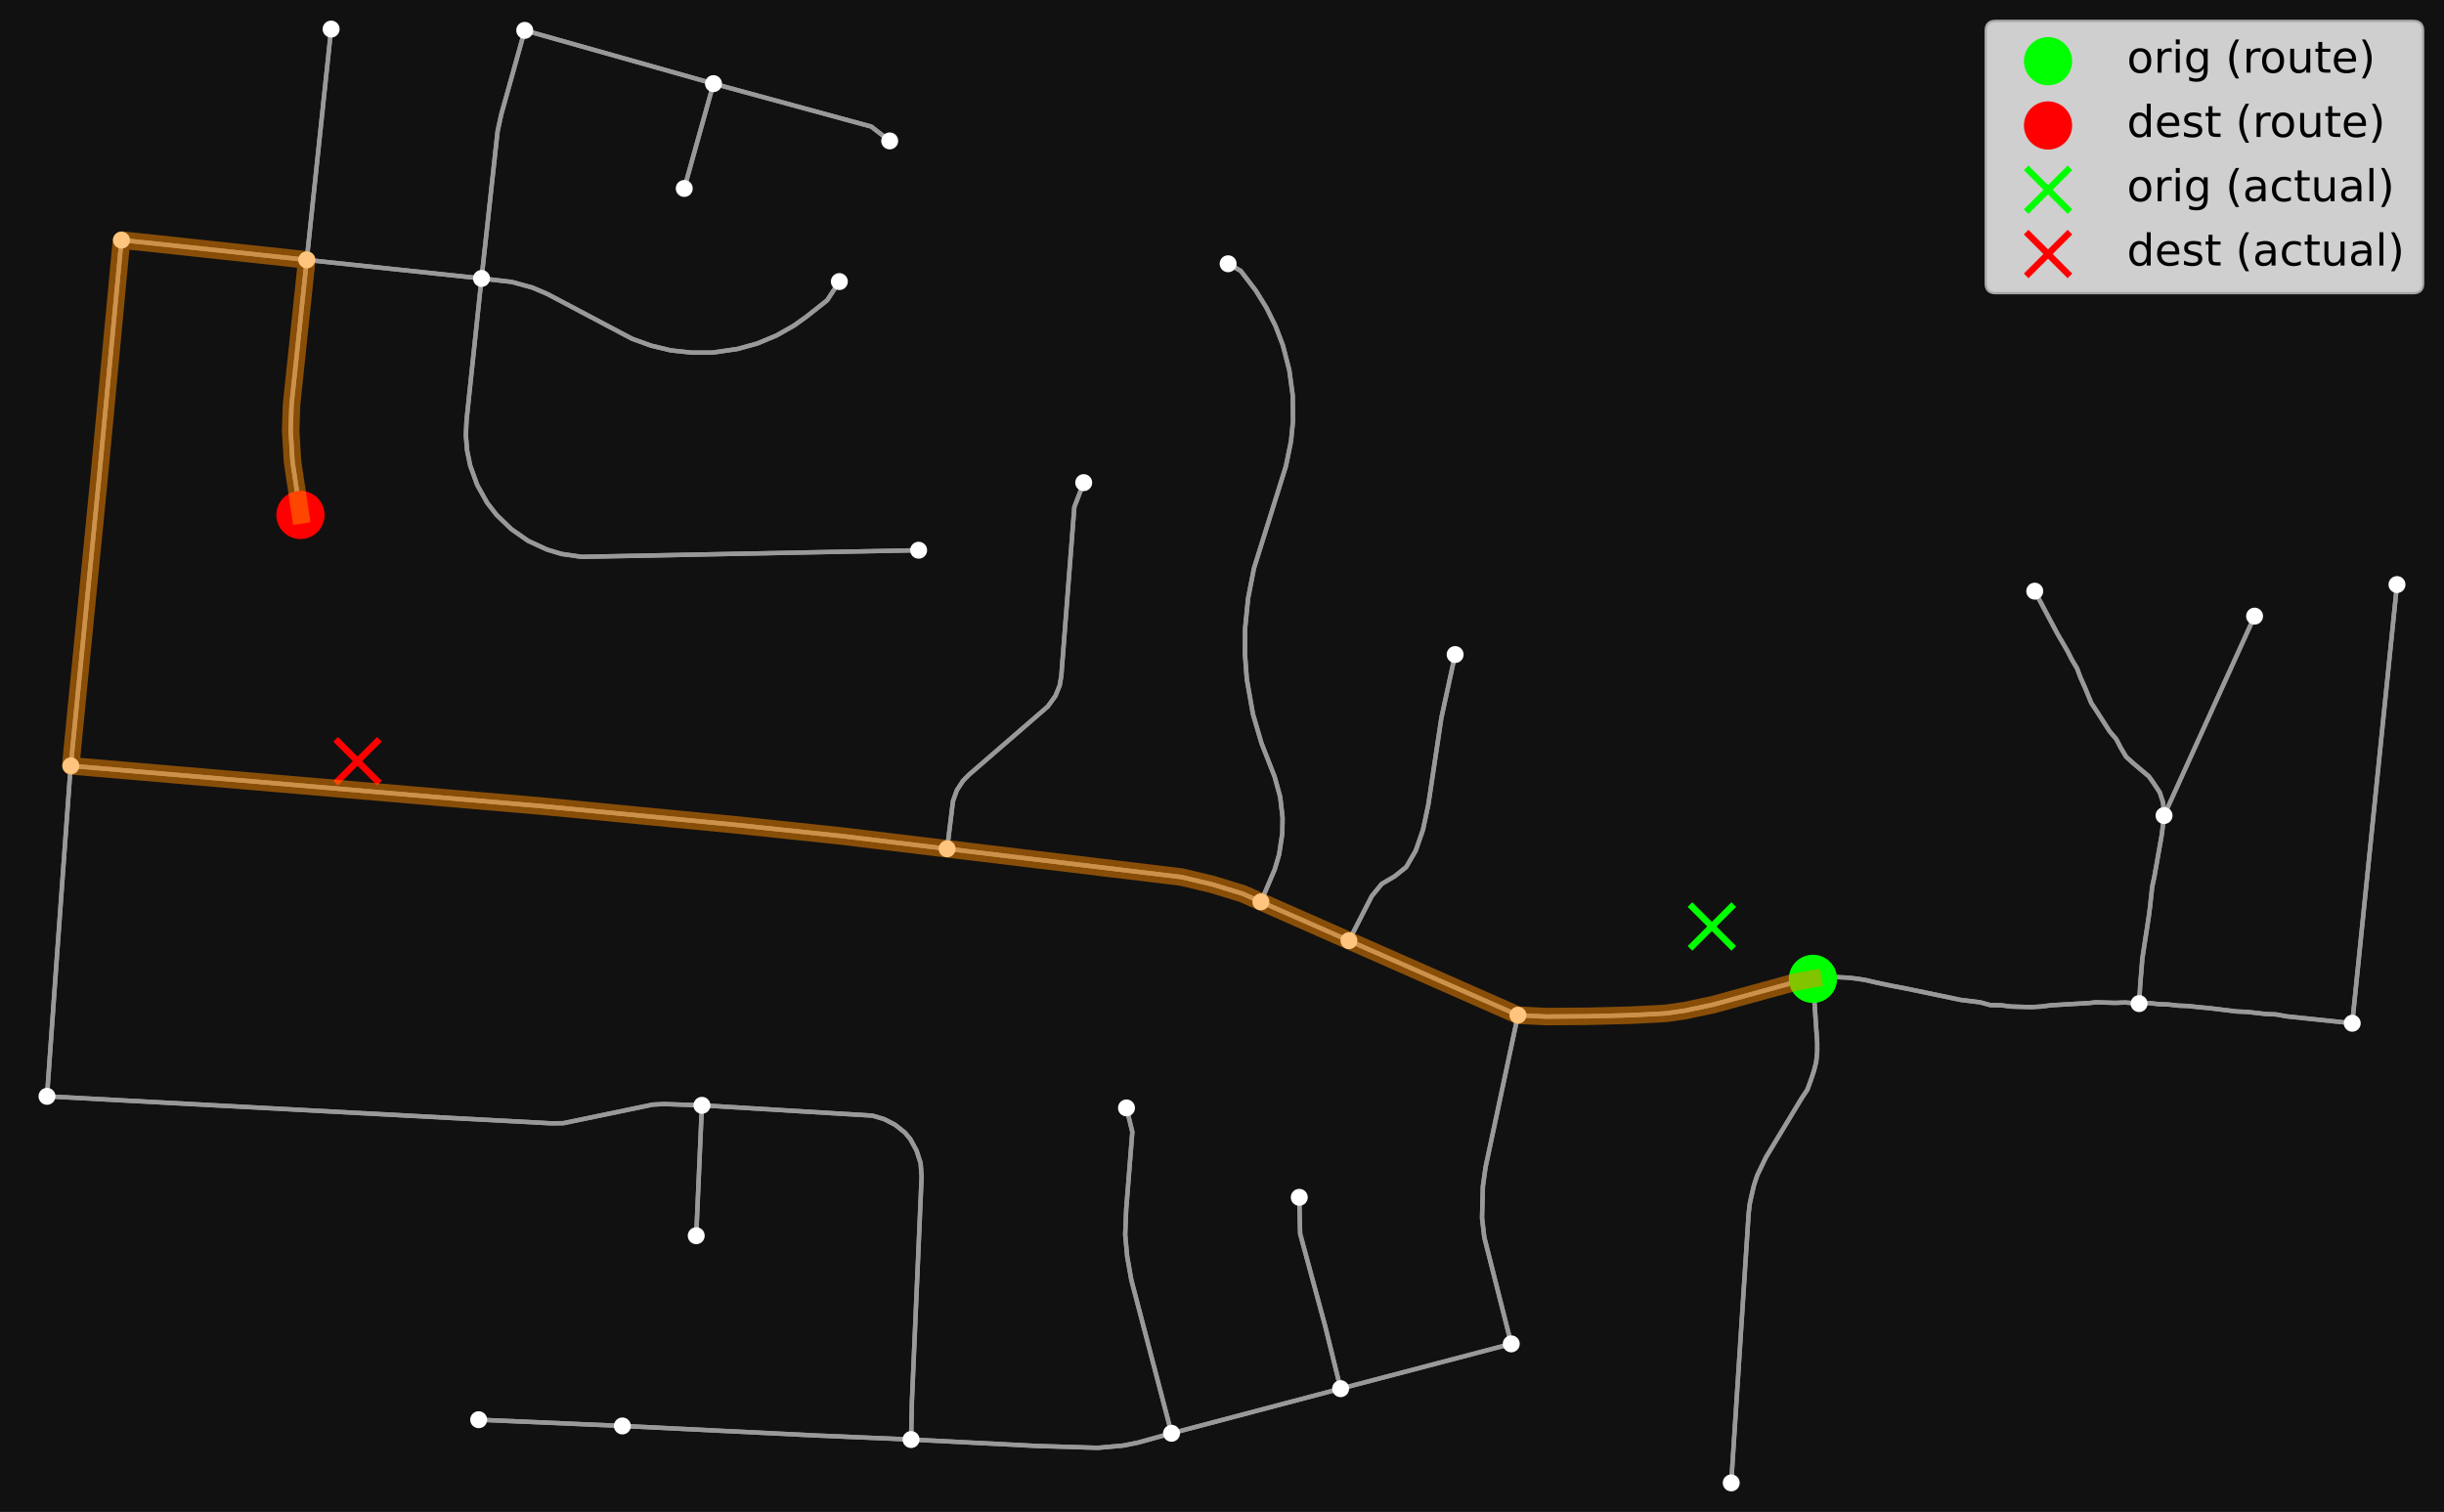 <svg xmlns="http://www.w3.org/2000/svg" xmlns:xlink="http://www.w3.org/1999/xlink" height="460.373" viewBox="0 0 558 345.28" width="744" stroke-linecap="butt" stroke-linejoin="round" xmlns:v="https://vecta.io/nano"><style><![CDATA[.B{clip-path:url(#U)}.C{fill:#fff}.D{stroke-linejoin:round}.E{stroke-linecap:butt}.F{stroke:#0f0}.G{stroke:red}.H{stroke-width:1.5}]]></style><path d="M0 345.28h558V0H0z" fill="#111"/><g fill="none" stroke="#999"><path d="M494.084 186.248l20.669-45.541" class="B"/><path d="M494.084 186.248l.033-.335-.26-2.642-.749-2.306-1.237-1.887-1.237-1.761-3.483-2.935-1.725-1.552-1.269-2.139-.976-1.887-1.497-1.761-2.962-4.613-1.269-1.929-1.497-3.648-.944-2.097-.781-2.097-1.237-2.097-.976-1.929-2.246-3.858-5.208-9.771m29.52 51.244l-.488 4.194-1.725 9.771-.488 2.264-.488 4.529-.26 2.055-1.497 9.771-.488 6.039-.26 4.319m-74.474-5.65l.976 14.623v2.055l-.228 2.264-.521 2.097-.749 2.223-.749 2.055-1.237 1.845-8.202 13.545-1.985 4.11-.749 2.264-.488 2.055-.488 2.223-.26 2.264-3.971 61.477" class="B"/><path d="M413.916 223.54l-3.811.679-19.005 5.217-6.402 1.355-4.251.616-2.497.151-5.748.281-9.472.243-9.82.067-6.337-.319m67.343-8.29l2.213-.302 2.194-.176 2.158.138 1.517.067 1.846.218 1.953.294 2.331.541 3.756.801 3.125.587 12.662 2.642 4.459.545 2.246.629 2.506.042 2.213.294 4.72.126 2.246-.126 2.213-.294 8.691-.503 1.497-.168 4.492.126 2.213-.084 3.222.252m-.001 0l.26-4.319.488-6.039 1.497-9.771.26-2.055.488-4.529.488-2.264 1.725-9.771.488-4.194m-5.694 42.942l2.246-.126 2.213.252 2.278.084 2.213.252 2.246.084 2.213.252 2.734.252 6.217.755 2.246.084 4.459.503 2.246.084 2.213.419 15.135 1.594" class="B"/><path d="M488.388 229.189l-3.222-.252-2.213.084-4.492-.126-1.497.168-8.691.503-2.213.294-2.246.126-4.72-.126-2.213-.294-2.506-.042-2.246-.629-4.459-.545-12.662-2.642-3.125-.587-3.756-.801-2.331-.541-1.953-.294-1.846-.218-1.517-.067-2.158-.138-2.194.176-2.213.302m123.134 10.136l10.22-100.183m-10.22 100.183l-15.135-1.594-2.213-.419-2.246-.084-4.459-.503-2.246-.084-6.217-.755-2.734-.252-2.213-.252-2.246-.084-2.213-.252-2.278-.084-2.213-.252-2.246.126M395.265 338.64l3.971-61.477.26-2.264.488-2.223.488-2.055.749-2.264 1.985-4.11 8.202-13.545 1.237-1.845.749-2.055.749-2.223.521-2.097.228-2.264v-2.055l-.976-14.623" class="B"/><path d="M547.269 133.493l-10.22 100.183m-72.487-98.673l5.208 9.771 2.246 3.858.976 1.929 1.237 2.097.781 2.097.944 2.097 1.497 3.648 1.269 1.929 2.962 4.613 1.497 1.761.976 1.887 1.269 2.139 1.725 1.552 3.483 2.935 1.237 1.761 1.237 1.887.749 2.306.26 2.642-.033.335m20.671-45.541l-20.669 45.541M142.099 325.64l-32.809-1.426m32.809 1.426l44.299 2.181 21.613.923M156.225 43.04l6.673-23.945" class="B"/><path d="M162.898 19.095l-6.673 23.945m6.673-23.945L119.803 6.934" class="B"/><path d="M162.898 19.095l36.016 9.809 4.215 3.275M10.731 250.366l115.159 6.164 2.767-.042 20.376-4.235 2.571-.126 8.658.294" class="B"/><path d="M10.731 250.366l4.039-56.608 1.113-15.407.293-3.46M27.738 54.84l5.257.528 37.041 3.984M27.738 54.84l-5.192 55.086-6.37 64.966m144.085 77.529l-1.302 29.774m1.302-29.774l38.896 2.348 2.702.797 2.506 1.3 2.213 1.761 1.269 1.51 1.432 2.642.911 2.852.228 3.019-2.213 51.328-.195 8.764m-47.749-76.321l-8.658-.294-2.571.126-20.376 4.235-2.767.042-115.159-6.164" class="B"/><path d="M208.011 328.743l.195-8.764 2.213-51.328-.228-3.019-.911-2.852-1.432-2.642-1.269-1.51-2.213-1.761-2.506-1.3-2.702-.797-38.896-2.348m47.749 76.321l28.773 1.468 13.898.419 5.696-.503 3.385-.671 7.714-2.139m-59.466 1.426l-21.613-.923-44.299-2.181m202.943-18.744l-38.961 10.232" class="B"/><path d="M345.042 306.895l-6.152-24.322-.521-4.445.195-7.213.618-4.403 7.389-34.68m.001-.001l-38.587-17.013" class="B"/><path d="M346.572 231.831l-7.389 34.68-.618 4.403-.195 7.213.521 4.445 6.152 24.322m1.529-75.063l6.337.319 9.82-.067 9.472-.243 5.748-.281 2.497-.151 4.251-.616 6.402-1.355 19.005-5.217 3.811-.679M70.035 59.352l39.905 4.235m-39.905-4.235L75.601 6.64" class="B"/><path d="M70.035 59.352l-37.041-3.984-5.257-.528m42.298 4.512l-3.483 33.129-.195 5.871.423 7.045 1.823 12.203m41.337-54.012l-39.905-4.235m39.905 4.235l6.9.797 4.752 1.3 3.418 1.468 19.269 10.19 4.394 1.594 4.557 1.09 4.687.503h4.687l5.794-.839 4.524-1.258 4.329-1.803 4.069-2.306 2.864-2.055 4.671-3.699 2.783-4.269" class="B"/><path d="M109.94 63.588l3.678-33.674.846-3.858 5.338-19.122m-9.862 56.654l-3.418 32.332-.163 3.481.293 3.523.716 3.439 1.595 4.403 2.278 4.068 2.148 2.768 3.353 3.229 3.841 2.684 4.264 1.971 3.32 1.006 4.622.671 76.946-1.51" class="B"/><path d="M191.638 64.301l-2.783 4.269-4.671 3.699-2.864 2.055-4.069 2.306-4.329 1.803-4.524 1.258-5.794.839h-4.687l-4.687-.503-4.557-1.09-4.394-1.594-19.269-10.19-3.418-1.468-4.752-1.3-6.9-.797m196.141 253.539l38.961-10.232m-38.961 10.232l-38.603 10.19m38.603-10.19l-3.548-14.384-5.696-21.009-.195-8.303" class="B"/><path d="M296.642 273.431l.195 8.303 5.696 21.009 3.548 14.384m-38.603 10.19l38.603-10.19m-38.603 10.19l-9.179-35.016-.944-5.326-.456-5.032.228-5.787 1.4-17.655-1.335-5.493m10.286 74.309l-7.714 2.139-3.385.671-5.696.503-13.898-.419-28.773-1.468" class="B"/><path d="M257.192 253.008l1.335 5.493-1.4 17.655-.228 5.787.456 5.032.944 5.326 9.179 35.016m-57.742-201.665l-76.946 1.51-4.622-.671-3.32-1.006-4.264-1.971-3.841-2.684-3.353-3.229-2.148-2.768-2.278-4.068-1.595-4.403-.716-3.439-.293-3.523.163-3.481 3.418-32.332m9.862-56.653l43.095 12.161M119.803 6.934l-5.338 19.122-.846 3.858-3.678 33.674m106.304 130.25l1.335-10.903.879-2.474 1.432-2.181 1.367-1.384 17.967-15.558 1.758-2.432.976-2.432.358-2.181 2.972-38.509 2.138-5.565m-31.182 83.619l53.543 6.458 6.998 1.677 6.868 2.097 4.231 1.887" class="B"/><path d="M216.245 193.838l-24.249-2.935-4.547-.478-19.702-2.08-43.388-4.194-108.183-9.259m231.251-64.673l-2.138 5.565-2.972 38.509-.358 2.181-.976 2.432-1.758 2.432-17.967 15.558-1.367 1.384-1.432 2.181-.879 2.474-1.335 10.903M68.603 117.6l-1.823-12.203-.423-7.045.195-5.871 3.483-33.129M75.601 6.64l-5.566 52.712m39.254 264.862l32.809 1.426m16.861-43.445l1.302-29.774m127.625-46.464l3.157-7.422 1.009-3.439.716-4.739.065-3.606-.553-4.781-1.269-4.613-2.995-7.632-1.953-6.668-1.4-7.968-.423-5.745.033-5.829.684-6.877 1.335-6.835 7.291-23.316 1.172-5.703.456-4.655-.065-5.829-.781-5.787-1.465-5.661-1.66-4.361-2.083-4.194-2.441-3.942-3.431-4.491-2.884-1.631m7.485 145.724l20.099 8.861" class="B"/><path d="M287.886 205.957l-4.231-1.887-6.868-2.097-6.998-1.677-53.543-6.458M280.4 60.233l2.884 1.631 3.431 4.491 2.441 3.942 2.083 4.194 1.66 4.361 1.465 5.661.781 5.787.065 5.829-.456 4.655-1.172 5.703-7.291 23.316-1.335 6.835-.684 6.877-.033 5.829.423 5.745 1.4 7.968 1.953 6.668 2.995 7.632 1.269 4.613.553 4.781-.065 3.606-.716 4.739-1.009 3.439-3.157 7.422M203.128 32.178l-4.215-3.275-36.016-9.809m145.088 195.724l38.587 17.013" class="B"/><path d="M307.985 214.818l5.208-10.169 2.272-2.793 2.968-1.744 2.617-2.097 2.184-3.753 1.66-4.802 1.221-5.762 2.968-19.73 3.144-14.493m-24.242 65.343l-20.099-8.861" class="B"/><path d="M332.227 149.475l-3.144 14.493-2.968 19.73-1.221 5.762-1.66 4.802-2.184 3.753-2.617 2.097-2.968 1.744-2.272 2.793-5.208 10.169M16.176 174.892l3.75.323 104.434 8.936 44.104 4.269 23.533 2.483 17.59 2.13 6.66.805" class="B"/><path d="M16.176 174.892l.251-2.998 6.119-61.967 5.192-55.086M16.176 174.892l-.293 3.46L12.944 219l-2.213 31.367" class="B"/></g><defs><path d="M0 1.936c.514 0 1.006-.204 1.369-.567S1.936.514 1.936 0s-.204-1.006-.567-1.369S.514-1.936 0-1.936s-1.006.204-1.369.567-.567.856-.567 1.369.204 1.006.567 1.369.856.567 1.369.567z" id="A" class="D E"/></defs><g class="B C"><use x="494.084" xlink:href="#A" y="186.248"/></g><g class="B C"><use x="413.916" xlink:href="#A" y="223.54"/></g><g class="B C"><use x="488.388" xlink:href="#A" y="229.189"/></g><g class="B C"><use x="537.049" xlink:href="#A" y="233.676"/></g><g class="B C"><use x="395.265" xlink:href="#A" y="338.64"/></g><g class="B C"><use x="547.269" xlink:href="#A" y="133.493"/></g><g class="B C"><use x="464.562" xlink:href="#A" y="135.003"/></g><g class="B C"><use x="514.753" xlink:href="#A" y="140.706"/></g><g class="B C"><use x="142.099" xlink:href="#A" y="325.64"/></g><g class="B C"><use x="156.225" xlink:href="#A" y="43.04"/></g><g class="B C"><use x="162.898" xlink:href="#A" y="19.095"/></g><g class="B C"><use x="10.731" xlink:href="#A" y="250.366"/></g><g class="B C"><use x="27.738" xlink:href="#A" y="54.84"/></g><g class="B C"><use x="160.261" xlink:href="#A" y="252.421"/></g><g class="B C"><use x="208.011" xlink:href="#A" y="328.743"/></g><g class="B C"><use x="345.042" xlink:href="#A" y="306.895"/></g><g class="B C"><use x="346.572" xlink:href="#A" y="231.831"/></g><g class="B C"><use x="70.035" xlink:href="#A" y="59.352"/></g><g class="B C"><use x="109.94" xlink:href="#A" y="63.588"/></g><g class="B C"><use x="191.638" xlink:href="#A" y="64.301"/></g><g class="B C"><use x="306.081" xlink:href="#A" y="317.127"/></g><g class="B C"><use x="296.642" xlink:href="#A" y="273.431"/></g><g class="B C"><use x="267.478" xlink:href="#A" y="327.317"/></g><g class="B C"><use x="257.192" xlink:href="#A" y="253.008"/></g><g class="B C"><use x="209.736" xlink:href="#A" y="125.652"/></g><g class="B C"><use x="119.803" xlink:href="#A" y="6.934"/></g><g class="B C"><use x="216.245" xlink:href="#A" y="193.838"/></g><g class="B C"><use x="247.427" xlink:href="#A" y="110.219"/></g><g class="B C"><use x="68.603" xlink:href="#A" y="117.6"/></g><g class="B C"><use x="75.601" xlink:href="#A" y="6.64"/></g><g class="B C"><use x="109.289" xlink:href="#A" y="324.214"/></g><g class="B C"><use x="158.959" xlink:href="#A" y="282.195"/></g><g class="B C"><use x="287.886" xlink:href="#A" y="205.957"/></g><g class="B C"><use x="280.4" xlink:href="#A" y="60.233"/></g><g class="B C"><use x="203.128" xlink:href="#A" y="32.178"/></g><g class="B C"><use x="307.985" xlink:href="#A" y="214.818"/></g><g class="B C"><use x="332.227" xlink:href="#A" y="149.475"/></g><g class="B C"><use x="16.176" xlink:href="#A" y="174.892"/></g><defs><path d="M0 5a5 5 0 0 0 3.536-1.464A5 5 0 0 0 5 0a5 5 0 0 0-1.464-3.536A5 5 0 0 0 0-5a5 5 0 0 0-3.536 1.464A5 5 0 0 0-5 0a5 5 0 0 0 1.464 3.536A5 5 0 0 0 0 5z" id="B" class="D E"/></defs><g class="B"><use x="413.916" xlink:href="#B" y="223.54" fill="#ff8c00" fill-opacity=".5"/><use x="68.603" xlink:href="#B" y="117.6" fill="#ff8c00" fill-opacity=".5"/></g><defs><path d="M0 5a5 5 0 0 0 3.536-1.464A5 5 0 0 0 5 0a5 5 0 0 0-1.464-3.536A5 5 0 0 0 0-5a5 5 0 0 0-3.536 1.464A5 5 0 0 0-5 0a5 5 0 0 0 1.464 3.536A5 5 0 0 0 0 5z" id="C" class="D F"/></defs><g class="B F"><use x="413.916" xlink:href="#C" y="223.54" fill="#0f0"/></g><defs><path d="M0 5a5 5 0 0 0 3.536-1.464A5 5 0 0 0 5 0a5 5 0 0 0-1.464-3.536A5 5 0 0 0 0-5a5 5 0 0 0-3.536 1.464A5 5 0 0 0-5 0a5 5 0 0 0 1.464 3.536A5 5 0 0 0 0 5z" id="D" class="D G"/></defs><g class="B G"><use x="68.603" xlink:href="#D" y="117.6" fill="red"/></g><defs><path d="M-5 5L5-5M-5-5L5 5" id="E" class="D E F H"/></defs><g class="B F H"><use x="390.839" xlink:href="#E" y="211.576" fill="#0f0"/></g><defs><path d="M-5 5L5-5M-5-5L5 5" id="F" class="D E G H"/></defs><g class="B G H"><use x="81.623" xlink:href="#F" y="173.835" fill="red"/></g><path d="M413.916 223.54l-3.811.679-19.005 5.217-6.402 1.355-4.251.616-2.497.151-5.748.281-9.472.243-9.82.067-6.337-.319-62.917-27.761-6.868-2.097-6.998-1.677-53.543-6.458-24.249-2.935-4.547-.478-19.702-2.08-43.388-4.194-108.183-9.259.251-2.998 6.119-61.967 5.192-55.086 5.257.528 37.041 3.984-3.483 33.129-.195 5.871.423 7.045 1.823 12.203" stroke-linecap="square" fill="none" stroke="#ff8c00" stroke-opacity=".5" stroke-width="4" class="B"/><path d="M455.597 66.713H551q2 0 2-2V7q0-2-2-2h-95.403q-2 0-2 2v57.713q0 2 2 2z" stroke-linejoin="miter" opacity=".8" stroke="#ccc" class="C"/><use x="467.597" xlink:href="#C" y="13.973" fill="#0f0" class="F"/><g transform="matrix(.1 0 0 -.1 485.597 16.598)"><defs><path d="M30.609 48.391q-7.219 0-11.422-5.641-4.203-5.641-4.203-15.453 0-9.812 4.172-15.453 4.188-5.641 11.453-5.641 7.188 0 11.375 5.656 4.203 5.672 4.203 15.438 0 9.719-4.203 15.406-4.187 5.688-11.375 5.688zm0 7.609q11.719 0 18.406-7.625 6.703-7.609 6.703-21.078 0-13.422-6.703-21.078-6.687-7.641-18.406-7.641-11.766 0-18.437 7.641-6.656 7.656-6.656 21.078 0 13.469 6.656 21.078Q18.844 56 30.609 56z" id="G" class="D E"/><path d="M41.109 46.297q-1.516.875-3.297 1.281-1.781.422-3.922.422-7.625 0-11.703-4.953-4.078-4.953-4.078-14.234V0H9.078v54.688h9.031v-8.5q2.844 4.984 7.375 7.391Q30.031 56 36.531 56q.922 0 2.047-.125 1.125-.109 2.484-.359z" id="H" class="D E"/><path d="M9.422 54.688h8.984V0H9.422zm0 21.297h8.984V64.594H9.422z" id="I" class="D E"/><path d="M45.406 27.984q0 9.766-4.031 15.125-4.016 5.375-11.297 5.375-7.219 0-11.25-5.375-4.031-5.359-4.031-15.125 0-9.719 4.031-15.094 4.031-5.375 11.25-5.375 7.281 0 11.297 5.375 4.031 5.375 4.031 15.094zm8.984-21.203q0-13.953-6.203-20.766Q42-20.797 29.203-20.797q-4.734 0-8.937.703-4.203.703-8.156 2.172v8.734q3.953-2.141 7.813-3.156 3.859-1.031 7.859-1.031 8.844 0 13.234 4.609 4.391 4.609 4.391 13.938v4.453q-2.781-4.844-7.125-7.234Q33.938 0 27.875 0 17.828 0 11.672 7.656q-6.156 7.672-6.156 20.328 0 12.688 6.156 20.344Q17.828 56 27.875 56q6.063 0 10.406-2.391 4.344-2.391 7.125-7.219v8.297h8.984z" id="J" class="D E"/><path d="M31 75.875q-6.531-11.219-9.719-22.219-3.172-10.984-3.172-22.266 0-11.266 3.203-22.328Q24.516-2 31-13.187h-7.812Q15.875-1.703 12.234 9.375 8.594 20.453 8.594 31.391q0 10.891 3.609 21.922 3.625 11.047 10.984 22.563z" id="K" class="D E"/><path d="M8.5 21.578v33.109h8.984V21.922q0-7.766 3.016-11.656 3.031-3.875 9.094-3.875 7.266 0 11.484 4.641 4.234 4.641 4.234 12.656v31h8.984V0h-8.984v8.406Q42.047 3.422 37.719 1q-4.312-2.422-10.031-2.422-9.422 0-14.312 5.859Q8.5 10.297 8.5 21.578zM31.109 56z" id="L" class="D E"/><path d="M18.313 70.219V54.688h18.5v-6.984h-18.5V18.016q0-6.687 1.828-8.594 1.828-1.906 7.453-1.906h9.219V0h-9.219Q17.188 0 13.234 3.875 9.281 7.766 9.281 18.016v29.688H2.688v6.984h6.594v15.531z" id="M" class="D E"/><path d="M56.203 29.594v-4.391H14.891q.594-9.281 5.594-14.141 5-4.859 13.938-4.859 5.172 0 10.031 1.266 4.859 1.266 9.656 3.813v-8.5Q49.266.734 44.188-.344q-5.078-1.078-10.297-1.078-13.094 0-20.734 7.609-7.641 7.625-7.641 20.625 0 13.422 7.25 21.297Q20.016 56 32.328 56q11.031 0 17.453-7.109 6.422-7.094 6.422-19.297zm-8.984 2.641q-.094 7.359-4.125 11.75-4.031 4.406-10.672 4.406-7.516 0-12.031-4.25-4.516-4.25-5.203-11.969z" id="N" class="D E"/><path d="M8.016 75.875h7.813q7.313-11.516 10.953-22.562 3.641-11.031 3.641-21.922 0-10.937-3.641-22.016-3.641-11.078-10.953-22.562H8.016Q14.5-2 17.703 9.063q3.203 11.063 3.203 22.328 0 11.281-3.203 22.266-3.203 11-9.687 22.219z" id="O" class="D E"/></defs><use xlink:href="#G"/><use x="61.182" xlink:href="#H"/><use x="102.295" xlink:href="#I"/><use x="130.078" xlink:href="#J"/><use x="193.555" xlink:href="#Z"/><use x="225.342" xlink:href="#K"/><use x="264.355" xlink:href="#H"/><use x="303.219" xlink:href="#G"/><use x="364.4" xlink:href="#L"/><use x="427.779" xlink:href="#M"/><use x="466.988" xlink:href="#N"/><use x="528.512" xlink:href="#O"/></g><use x="467.597" xlink:href="#D" y="28.652" fill="red" class="G"/><g transform="matrix(.1 0 0 -.1 485.597 31.277)"><defs><path d="M45.406 46.391v29.594h8.984V0h-8.984v8.203Q42.578 3.328 38.25.953q-4.312-2.375-10.375-2.375-9.906 0-16.141 7.906-6.219 7.922-6.219 20.813 0 12.891 6.219 20.797Q17.969 56 27.875 56q6.063 0 10.375-2.375 4.328-2.359 7.156-7.234zM14.797 27.297q0-9.906 4.078-15.547 4.078-5.641 11.203-5.641 7.125 0 11.219 5.641 4.109 5.641 4.109 15.547 0 9.906-4.109 15.547-4.094 5.641-11.219 5.641-7.125 0-11.203-5.641-4.078-5.641-4.078-15.547z" id="P" class="D E"/><path d="M44.281 53.078v-8.5q-3.797 1.953-7.906 2.922-4.094.984-8.5.984-6.687 0-10.031-2.047-3.344-2.047-3.344-6.156 0-3.125 2.391-4.906 2.391-1.781 9.625-3.391l3.078-.687q9.563-2.047 13.594-5.781 4.031-3.734 4.031-10.422 0-7.625-6.031-12.078-6.031-4.437-16.578-4.437-4.391 0-9.156.859Q10.688.297 5.422 2v9.281q4.984-2.594 9.813-3.891 4.828-1.281 9.578-1.281 6.344 0 9.75 2.172 3.422 2.172 3.422 6.125 0 3.656-2.469 5.609-2.453 1.953-10.812 3.766l-3.125.734q-8.344 1.75-12.062 5.391-3.703 3.641-3.703 9.984 0 7.719 5.469 11.906Q16.75 56 26.813 56q4.969 0 9.359-.734 4.406-.719 8.109-2.187z" id="Q" class="D E"/></defs><use xlink:href="#P"/><use x="63.477" xlink:href="#N"/><use x="125" xlink:href="#Q"/><use x="177.1" xlink:href="#M"/><use x="216.309" xlink:href="#Z"/><use x="248.096" xlink:href="#K"/><use x="287.109" xlink:href="#H"/><use x="325.973" xlink:href="#G"/><use x="387.154" xlink:href="#L"/><use x="450.533" xlink:href="#M"/><use x="489.742" xlink:href="#N"/><use x="551.266" xlink:href="#O"/></g><use x="467.597" xlink:href="#E" y="43.33" fill="#0f0" class="F H"/><g transform="matrix(.1 0 0 -.1 485.597 45.955)"><defs><path d="M34.281 27.484q-10.891 0-15.094-2.484-4.203-2.484-4.203-8.5 0-4.781 3.156-7.594 3.156-2.797 8.563-2.797 7.484 0 12 5.297 4.516 5.297 4.516 14.078v2zm17.922 3.719V0h-8.984v8.297Q40.141 3.328 35.547.953q-4.594-2.375-11.234-2.375-8.391 0-13.359 4.719Q6 8.016 6 15.922q0 9.219 6.172 13.906 6.188 4.688 18.438 4.688h12.609v.891q0 6.203-4.078 9.594-4.078 3.391-11.453 3.391-4.687 0-9.141-1.125-4.437-1.125-8.531-3.375v8.313q4.922 1.906 9.563 2.844 4.641.953 9.031.953 11.875 0 17.734-6.156 5.859-6.141 5.859-18.641z" id="R" class="D E"/><path d="M48.781 52.594v-8.406q-3.812 2.109-7.641 3.156-3.828 1.047-7.734 1.047-8.75 0-13.594-5.547-4.828-5.531-4.828-15.547 0-10.016 4.828-15.562 4.844-5.531 13.594-5.531 3.906 0 7.734 1.047 3.828 1.047 7.641 3.156V2.094Q45.016.344 40.984-.531q-4.016-.891-8.562-.891-12.359 0-19.641 7.766-7.266 7.766-7.266 20.953 0 13.375 7.344 21.031Q20.219 56 33.016 56q4.141 0 8.094-.859 3.953-.844 7.672-2.547z" id="S" class="D E"/><path d="M9.422 75.984h8.984V0H9.422z" id="T" class="D E"/></defs><use xlink:href="#G"/><use x="61.182" xlink:href="#H"/><use x="102.295" xlink:href="#I"/><use x="130.078" xlink:href="#J"/><use x="193.555" xlink:href="#Z"/><use x="225.342" xlink:href="#K"/><use x="264.355" xlink:href="#R"/><use x="325.635" xlink:href="#S"/><use x="380.615" xlink:href="#M"/><use x="419.824" xlink:href="#L"/><use x="483.203" xlink:href="#R"/><use x="544.482" xlink:href="#T"/><use x="572.266" xlink:href="#O"/></g><use x="467.597" xlink:href="#F" y="58.008" fill="red" class="G H"/><g transform="matrix(.1 0 0 -.1 485.597 60.633)"><use xlink:href="#P"/><use x="63.477" xlink:href="#N"/><use x="125" xlink:href="#Q"/><use x="177.1" xlink:href="#M"/><use x="216.309" xlink:href="#Z"/><use x="248.096" xlink:href="#K"/><use x="287.109" xlink:href="#R"/><use x="348.389" xlink:href="#S"/><use x="403.369" xlink:href="#M"/><use x="442.578" xlink:href="#L"/><use x="505.957" xlink:href="#R"/><use x="567.236" xlink:href="#T"/><use x="595.02" xlink:href="#O"/></g><defs><clipPath id="U"><path d="M0 0h558v345.28H0z" class="D E"/></clipPath></defs></svg>